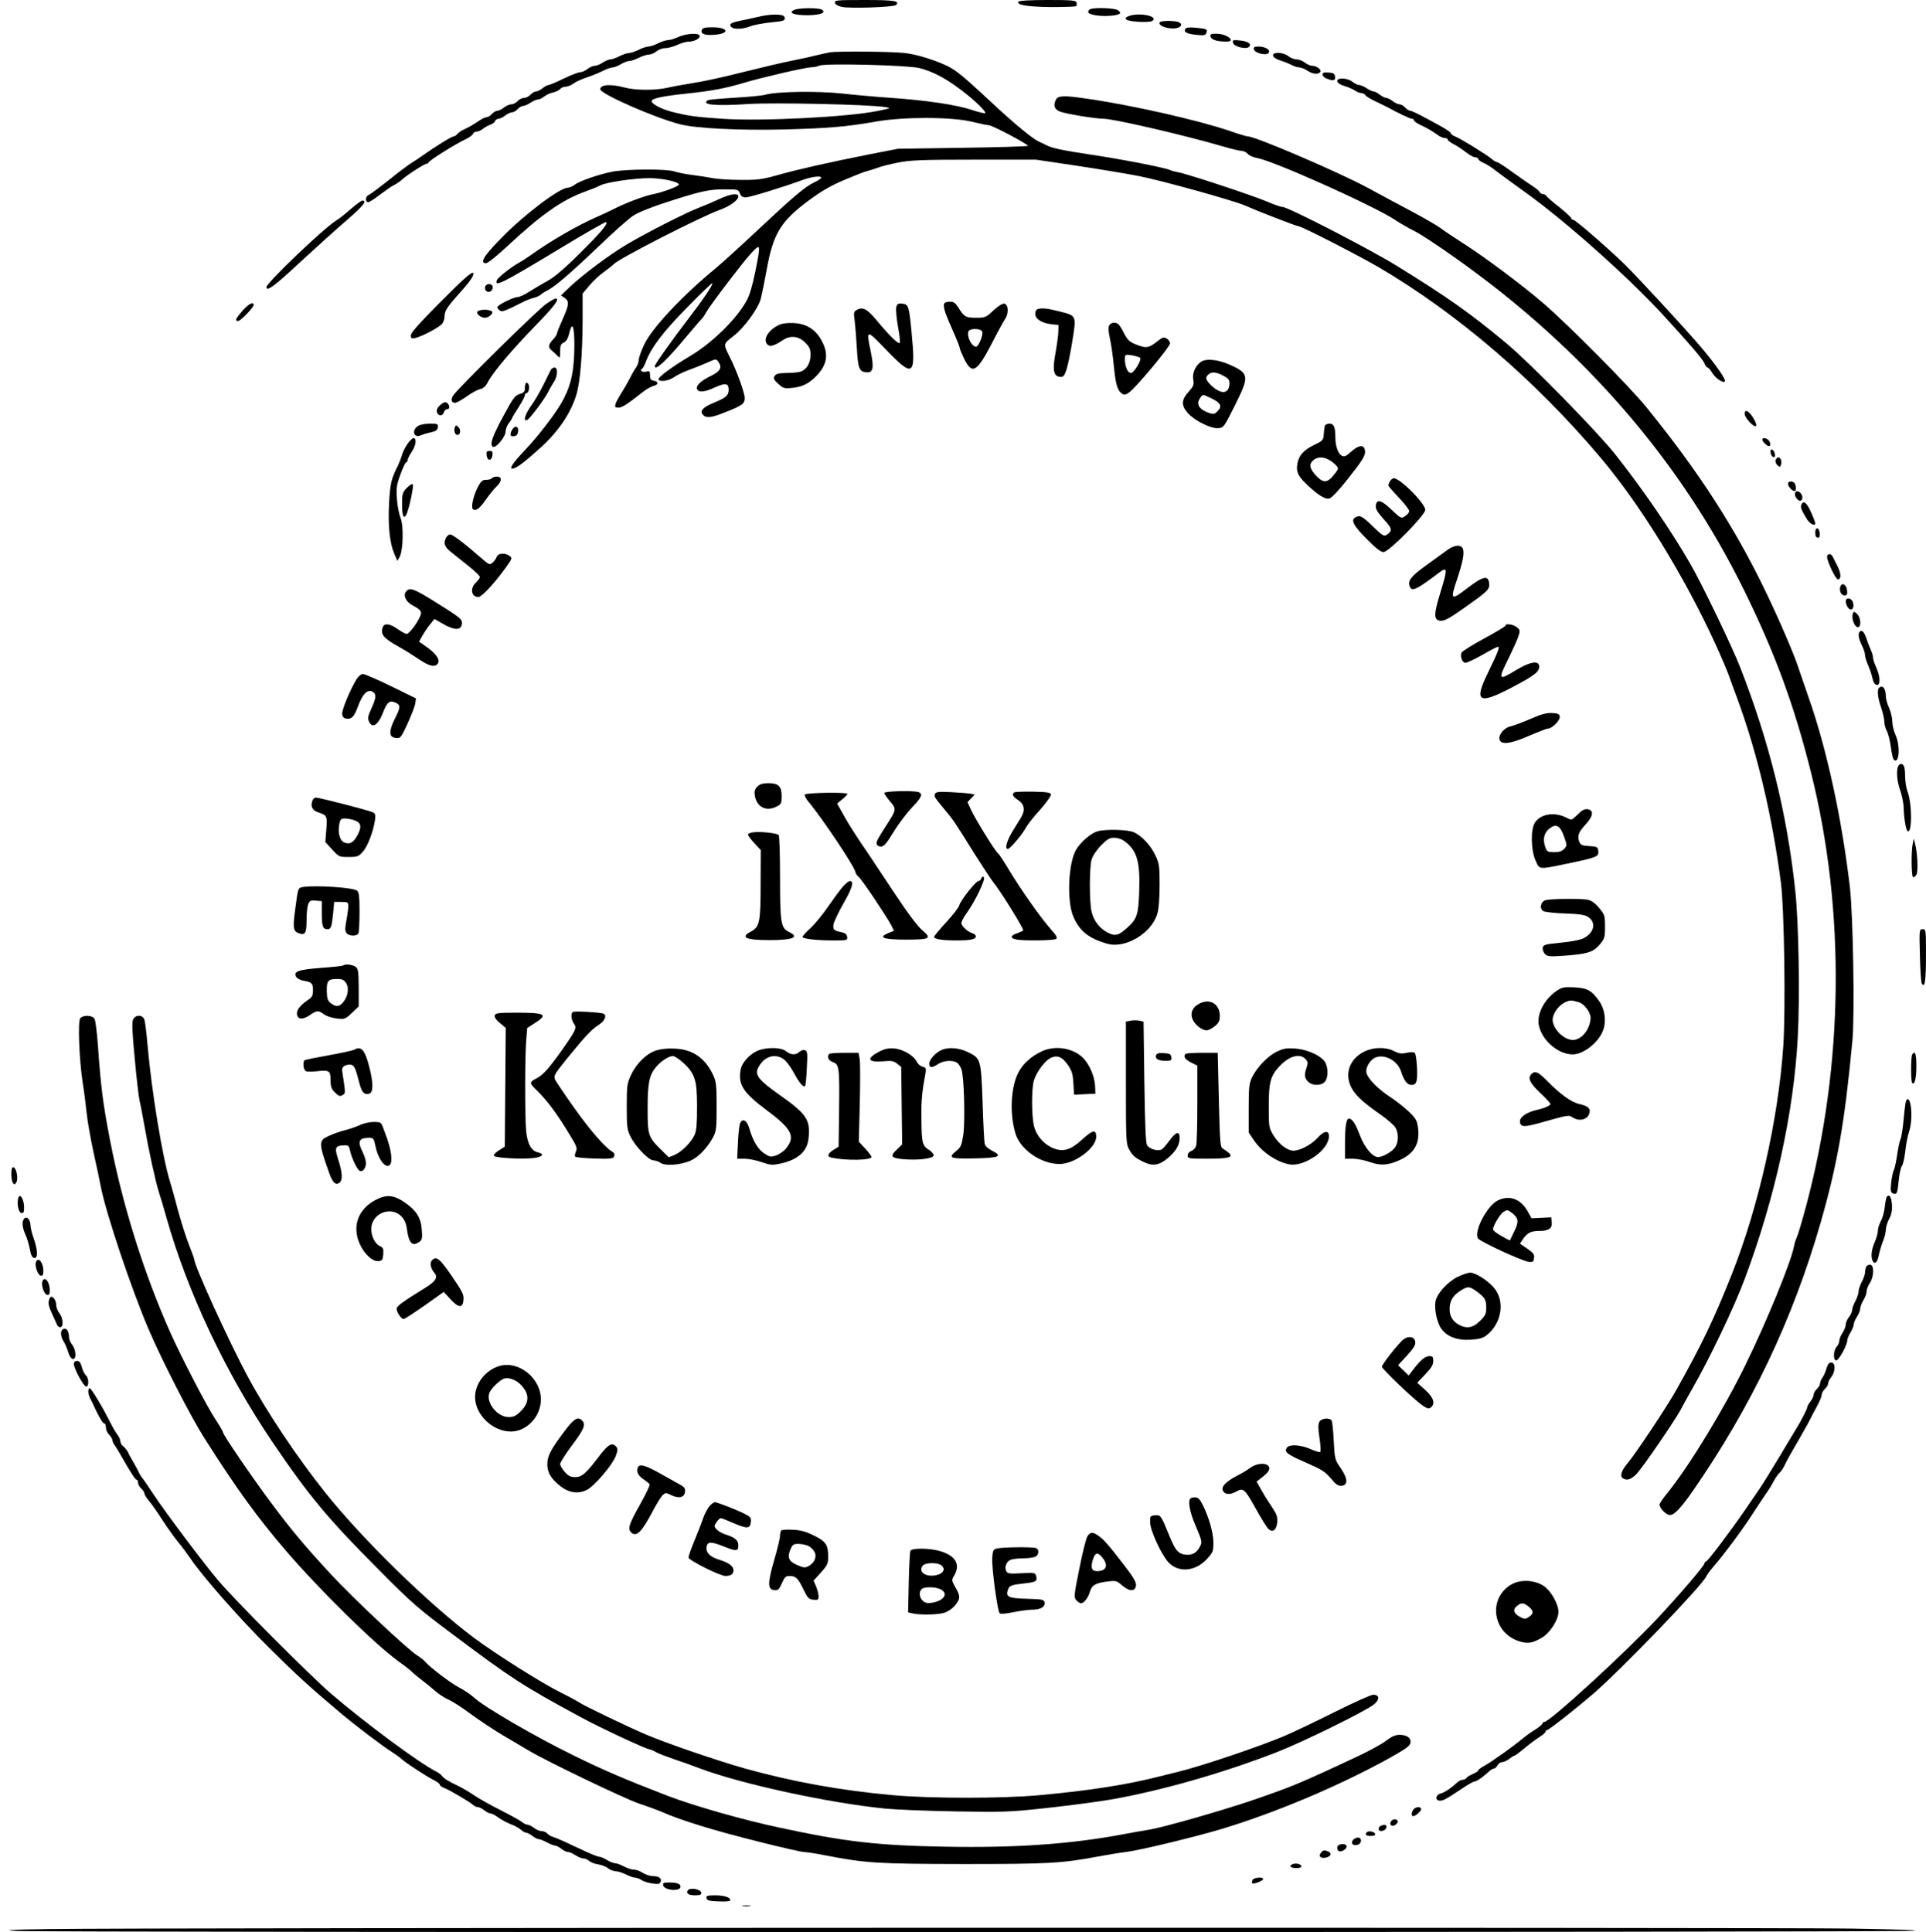 <?xml version="1.0" encoding="UTF-8" standalone="yes"?>
<svg version="1.0" xmlns="http://www.w3.org/2000/svg" width="900pt" height="903pt" viewBox="0 0 1200 1204" preserveAspectRatio="xMidYMid meet">
  <g transform="translate(0,1204) scale(0.1,-0.1)" fill="#000000" stroke="none">
    <path d="M5202 12023 c2 -11 18 -20 43 -26 50 -11 324 -2 338 12 25 25 -9 31
-194 31 -174 0 -190 -1 -187 -17z"/>
    <path d="M6345 12030 c-13 -21 55 -32 202 -34 83 0 154 2 158 6 4 4 5 14 2 23
-5 13 -33 15 -181 15 -106 0 -177 -4 -181 -10z"/>
    <path d="M4951 11979 c-45 -18 -7 -34 80 -34 82 1 120 16 89 35 -19 12 -138
12 -169 -1z"/>
    <path d="M6793 11983 c-7 -2 -13 -11 -13 -18 0 -17 74 -29 141 -23 59 6 71 15
45 34 -19 14 -145 19 -173 7z"/>
    <path d="M4720 11934 c-30 -7 -81 -18 -112 -24 -36 -7 -58 -16 -58 -25 0 -28
62 -33 125 -9 22 9 78 19 123 24 91 9 97 12 89 35 -8 19 -88 19 -167 -1z"/>
    <path d="M7031 11939 c-17 -6 -21 -13 -14 -20 15 -15 145 -22 163 -9 42 29
-86 55 -149 29z"/>
    <path d="M7226 11901 c-14 -22 58 -46 105 -36 35 8 38 30 7 39 -35 9 -106 7
-112 -3z"/>
    <path d="M4373 11854 c-9 -25 17 -35 75 -31 102 7 93 47 -11 47 -44 0 -59 -4
-64 -16z"/>
    <path d="M7385 11860 c-12 -19 9 -31 68 -37 47 -5 58 -3 63 11 9 24 3 27 -64
33 -41 4 -62 2 -67 -7z"/>
    <path d="M4225 11809 c-22 -10 -50 -19 -63 -19 -12 0 -40 -9 -62 -20 -22 -11
-49 -20 -60 -20 -11 0 -38 -9 -60 -20 -22 -11 -49 -20 -60 -20 -11 0 -38 -9
-60 -20 -22 -11 -47 -20 -57 -20 -10 0 -31 -9 -48 -20 -16 -11 -39 -20 -50
-20 -11 0 -31 -9 -45 -20 -14 -11 -34 -20 -46 -20 -11 0 -57 -18 -103 -40 -45
-22 -88 -40 -94 -40 -7 0 -23 -9 -37 -20 -14 -11 -32 -20 -41 -20 -9 0 -24 -9
-34 -20 -10 -11 -28 -20 -40 -20 -12 0 -30 -9 -40 -20 -10 -11 -28 -20 -39
-20 -12 0 -32 -9 -46 -20 -14 -11 -32 -20 -41 -20 -9 0 -24 -9 -34 -20 -10
-11 -24 -20 -32 -20 -8 0 -26 -8 -41 -18 -46 -30 -66 -42 -98 -57 -17 -7 -36
-21 -44 -29 -7 -9 -18 -16 -24 -16 -12 0 -117 -65 -190 -117 -21 -15 -53 -37
-72 -48 -18 -11 -83 -59 -143 -108 -61 -48 -117 -90 -126 -93 -19 -8 -20 -44
-1 -44 7 0 40 21 72 46 33 25 73 53 89 61 17 8 39 24 50 34 27 26 140 99 153
99 6 0 12 4 14 10 4 11 167 114 226 141 24 11 46 27 49 35 3 8 13 14 23 14 9
0 28 8 41 19 13 10 34 21 46 25 11 4 24 13 27 21 3 8 13 15 22 15 9 0 27 9 41
20 14 11 33 20 43 20 9 0 25 9 35 20 10 11 25 20 34 20 9 0 30 9 46 20 17 11
37 20 46 20 9 0 27 8 40 19 13 10 38 22 56 25 17 4 37 14 44 22 6 8 21 14 33
14 12 0 33 8 46 18 24 17 49 27 120 52 19 7 52 21 72 31 20 10 45 19 55 19 10
0 33 9 51 20 18 11 42 20 53 20 11 0 37 9 59 20 22 11 50 20 63 20 13 0 34 9
47 20 13 11 37 20 54 20 17 0 51 9 75 20 24 11 54 20 66 20 37 0 75 18 75 35
0 22 -84 18 -135 -6z"/>
    <path d="M7542 11813 c4 -19 35 -31 91 -32 27 -1 37 3 35 12 -7 19 -49 37 -91
37 -31 0 -38 -3 -35 -17z"/>
    <path d="M7682 11774 c4 -24 82 -44 100 -26 18 18 -4 34 -57 40 -42 4 -47 3
-43 -14z"/>
    <path d="M7812 11733 c4 -23 75 -41 91 -24 17 18 -18 41 -61 41 -26 0 -33 -4
-30 -17z"/>
    <path d="M5170 11714 c-14 -3 -52 -11 -85 -19 -33 -8 -103 -24 -155 -34 -52
-10 -187 -42 -299 -70 -113 -29 -250 -59 -305 -67 -56 -9 -129 -22 -163 -30
-79 -18 -203 -18 -273 1 -86 23 -150 18 -150 -11 0 -29 341 -179 500 -219 96
-25 368 -38 635 -32 276 7 401 17 580 49 174 31 472 30 598 0 49 -12 97 -22
107 -22 22 0 252 -122 244 -129 -3 -3 -186 -9 -407 -12 l-402 -6 -185 -36
c-251 -50 -433 -91 -565 -128 -96 -27 -125 -31 -230 -30 -66 0 -145 5 -175 11
-30 6 -88 15 -129 20 -40 5 -90 15 -110 22 -45 16 -290 15 -381 -1 -85 -16
-208 -58 -239 -82 -13 -10 -33 -19 -44 -19 -50 0 -276 -171 -414 -314 -111
-113 -136 -156 -94 -156 10 0 70 48 132 106 213 199 344 290 487 341 37 13 79
30 93 38 35 19 209 45 307 45 78 0 182 -23 182 -40 0 -11 -100 -48 -160 -60
-56 -11 -166 -52 -245 -92 -33 -16 -78 -38 -100 -47 -127 -55 -294 -152 -420
-242 -22 -16 -53 -36 -70 -45 -45 -24 -133 -93 -139 -109 -17 -46 28 -24 402
202 150 91 276 163 279 159 12 -11 -33 -64 -166 -196 -93 -93 -156 -146 -199
-170 -35 -19 -86 -50 -114 -67 -27 -18 -60 -33 -72 -34 -28 0 -129 -51 -128
-64 0 -5 8 -14 16 -20 16 -10 31 -4 146 54 19 10 49 21 65 25 17 4 37 13 45
21 8 7 27 19 42 26 48 25 149 112 316 272 91 87 188 174 216 192 31 21 111 53
206 84 220 71 267 81 364 81 83 0 87 -1 96 -25 7 -19 17 -25 37 -25 27 1 236
65 355 109 60 22 124 28 113 11 -3 -5 -22 -17 -41 -26 -58 -27 -134 -92 -347
-292 -111 -104 -231 -213 -267 -243 -206 -169 -399 -374 -446 -476 -19 -39
-34 -82 -34 -95 0 -13 -8 -35 -17 -48 -10 -14 -28 -45 -40 -70 -13 -25 -36
-65 -52 -90 -16 -25 -32 -55 -36 -67 -5 -20 -3 -23 19 -23 22 0 55 21 156 101
19 15 48 31 63 35 32 7 31 27 -1 32 -17 3 -22 10 -22 33 0 26 -3 29 -24 23
-13 -3 -27 -1 -30 5 -4 6 -3 11 2 11 5 0 17 21 27 48 33 87 108 186 259 339
82 84 152 151 154 148 7 -7 -58 -103 -151 -224 -101 -132 -207 -281 -207 -292
0 -34 73 34 204 192 44 52 84 99 90 104 6 6 17 22 24 36 22 41 229 314 283
372 59 63 60 60 24 -120 -16 -78 -35 -144 -52 -174 -62 -116 -219 -269 -357
-350 -108 -64 -197 -130 -193 -143 7 -18 63 -10 97 14 17 12 59 33 93 45 34
12 86 33 115 46 53 24 54 24 68 4 25 -34 13 -58 -44 -86 -65 -31 -97 -62 -89
-83 9 -23 47 -20 111 10 66 30 86 26 86 -14 0 -36 -16 -50 -93 -82 -68 -28
-88 -50 -68 -74 20 -23 53 -20 139 15 107 42 122 53 122 90 0 30 -52 174 -92
252 -43 86 -44 82 23 134 66 51 151 168 169 231 5 20 22 100 36 177 41 230 87
305 263 436 77 57 137 92 222 128 64 27 129 53 145 56 16 4 45 13 64 20 19 8
76 22 125 32 77 15 144 18 475 18 l385 0 255 -38 c140 -21 314 -50 385 -64
136 -26 589 -152 660 -183 79 -35 324 -130 336 -130 19 0 380 -185 504 -258
486 -286 973 -704 1376 -1182 249 -294 525 -742 720 -1170 34 -74 69 -157 79
-185 10 -27 34 -95 55 -150 123 -335 217 -729 271 -1145 21 -163 30 -791 15
-1016 -30 -452 -155 -1007 -321 -1424 -111 -280 -188 -440 -345 -720 -56 -101
-254 -398 -302 -455 -40 -46 -52 -83 -32 -96 25 -16 49 -9 83 24 34 32 244
339 280 407 9 19 40 73 66 120 110 191 264 512 332 695 187 500 304 1031 329
1500 14 252 6 722 -16 920 -51 477 -162 923 -342 1385 -50 129 -239 521 -310
644 -118 206 -296 466 -470 686 -114 143 -526 564 -674 688 -228 190 -366 288
-687 486 -170 105 -677 366 -710 366 -10 0 -54 15 -98 34 -92 39 -495 172
-551 182 -21 4 -45 10 -55 15 -25 13 -294 66 -483 94 -185 28 -247 41 -285 60
-14 7 -37 18 -52 25 -39 19 -155 115 -293 244 -215 200 -231 212 -347 256 -71
26 -135 43 -194 50 -83 9 -409 12 -464 4z m558 -98 c83 -21 163 -63 258 -135
85 -64 161 -137 152 -146 -3 -3 -40 6 -83 20 -94 32 -285 60 -500 75 -88 6
-225 18 -305 27 -155 17 -411 13 -481 -7 -20 -6 -106 -14 -192 -19 -85 -5
-160 -12 -166 -15 -46 -29 44 -38 253 -24 165 10 748 -3 851 -19 39 -7 37 -7
-45 -24 -183 -38 -727 -66 -970 -49 -168 11 -221 19 -320 45 -63 17 -120 48
-120 65 0 16 67 31 210 46 163 17 248 33 365 68 110 33 383 96 420 97 17 0 39
5 50 10 34 16 550 3 623 -15z"/>
    <path d="M7932 11693 c2 -10 20 -22 43 -29 22 -7 54 -19 70 -28 17 -9 39 -16
50 -16 11 0 34 -9 50 -20 33 -22 70 -26 81 -8 9 14 -23 38 -50 38 -12 0 -32 9
-46 20 -14 11 -37 20 -51 20 -15 0 -38 9 -52 20 -33 26 -100 28 -95 3z"/>
    <path d="M8240 11575 c0 -8 12 -20 26 -25 41 -16 56 -13 52 13 -2 18 -10 23
-40 25 -29 2 -38 0 -38 -13z"/>
    <path d="M8332 11533 c2 -10 20 -22 45 -29 24 -7 53 -20 65 -28 12 -9 30 -16
40 -16 9 0 21 -6 25 -13 4 -7 35 -26 68 -41 33 -16 67 -32 75 -37 58 -32 135
-69 147 -69 7 0 13 -5 13 -10 0 -6 19 -19 43 -30 44 -21 66 -34 106 -62 13
-10 32 -18 42 -18 11 0 19 -4 19 -10 0 -5 17 -18 38 -29 20 -10 54 -33 76 -50
21 -17 47 -31 57 -31 11 0 19 -5 19 -11 0 -5 15 -16 33 -24 19 -8 52 -29 74
-47 23 -18 98 -73 168 -123 253 -179 647 -529 871 -771 171 -186 254 -283 264
-309 5 -14 14 -25 19 -25 5 0 18 -15 28 -32 20 -34 68 -67 80 -55 9 10 -53
100 -143 207 -95 113 -409 453 -490 531 -109 105 -299 269 -311 269 -7 0 -13
4 -13 10 0 5 -33 35 -72 67 -40 31 -77 63 -81 70 -4 7 -14 13 -22 13 -8 0 -18
6 -22 13 -4 8 -21 22 -38 33 -16 10 -72 49 -124 86 -51 38 -98 68 -104 68 -6
0 -20 8 -31 18 -29 26 -195 128 -228 141 -16 6 -28 15 -28 20 0 5 -26 24 -57
41 -124 69 -185 100 -197 100 -7 0 -21 9 -31 20 -10 11 -26 20 -35 20 -10 0
-29 9 -43 20 -14 11 -32 20 -40 20 -8 0 -26 9 -40 20 -14 11 -31 20 -39 20 -7
0 -26 9 -43 20 -16 11 -37 20 -46 20 -9 0 -28 9 -42 20 -33 26 -100 28 -95 3z"/>
    <path d="M6580 11421 c-19 -37 -12 -61 23 -76 34 -14 222 -45 273 -45 62 0
511 -104 738 -171 54 -16 109 -29 121 -29 12 0 30 -8 39 -19 9 -10 34 -21 55
-25 102 -16 741 -303 869 -390 30 -20 81 -49 115 -66 34 -16 154 -95 267 -176
786 -558 1388 -1253 1785 -2059 195 -396 314 -720 419 -1140 215 -858 204
-1820 -31 -2700 -25 -93 -51 -181 -58 -195 -7 -14 -15 -40 -18 -58 -19 -99
-170 -467 -302 -737 -137 -280 -349 -627 -483 -794 -29 -35 -52 -69 -52 -76 0
-23 41 -65 64 -65 28 0 68 42 144 151 363 524 621 1065 796 1672 105 368 149
619 198 1137 14 158 4 774 -16 950 -50 429 -144 862 -256 1180 -28 80 -58 168
-67 195 -24 75 -116 290 -198 460 -191 400 -419 753 -745 1155 -103 128 -490
518 -645 651 -130 112 -355 280 -491 368 -60 38 -127 83 -149 100 -22 16 -103
63 -180 104 -77 41 -199 106 -272 146 -177 96 -701 321 -748 321 -9 0 -60 15
-113 34 -189 65 -600 159 -883 200 -145 22 -186 21 -199 -3z"/>
    <path d="M4480 10799 c-36 -17 -93 -41 -127 -54 -77 -29 -330 -158 -446 -227
-107 -63 -278 -191 -355 -264 l-57 -55 23 -15 c30 -22 28 -43 -13 -134 -19
-43 -35 -82 -35 -88 0 -6 -11 -23 -25 -38 -29 -31 -31 -48 -10 -66 9 -7 25
-22 35 -32 20 -20 20 -19 20 25 0 36 4 46 22 54 15 7 26 25 33 52 5 23 13 45
17 48 13 14 20 -69 15 -183 -6 -125 -28 -205 -81 -296 -44 -75 -147 -208 -221
-286 -78 -82 -104 -120 -83 -120 23 0 71 36 173 128 113 102 190 215 226 332
24 79 38 250 39 468 l0 163 42 50 c23 28 65 67 93 86 27 20 55 42 60 48 28 32
539 294 659 337 64 23 116 61 116 84 0 23 -50 16 -120 -17z"/>
    <path d="M2185 10737 c-33 -29 -74 -62 -92 -72 -79 -50 -433 -388 -433 -414 0
-31 51 7 216 161 99 91 227 207 287 258 98 85 127 120 95 120 -7 0 -40 -24
-73 -53z"/>
    <path d="M2743 10157 c-130 -131 -183 -190 -183 -206 0 -20 4 -22 28 -17 45
11 152 68 168 90 8 11 14 31 14 44 0 34 15 58 90 142 61 67 90 108 90 124 0
24 -49 -18 -207 -177z"/>
    <path d="M3023 10254 c-3 -8 -1 -20 5 -26 16 -16 42 -2 42 22 0 24 -38 28 -47
4z"/>
    <path d="M3405 10148 c-53 -35 -564 -539 -584 -576 -13 -25 -7 -42 15 -42 9 0
40 18 71 39 30 22 68 43 84 46 21 5 35 18 49 45 31 60 152 203 296 351 118
121 154 169 126 169 -5 0 -30 -14 -57 -32z"/>
    <path d="M5887 10153 c-15 -14 -5 -50 43 -158 28 -62 50 -118 50 -124 0 -6 12
-35 27 -66 50 -102 79 -85 174 98 34 67 71 134 81 149 24 35 21 91 -5 96 -11
2 -38 -15 -67 -42 -47 -44 -52 -46 -109 -46 -64 0 -74 6 -111 65 -16 26 -28
35 -49 35 -15 0 -31 -3 -34 -7z m231 -176 c12 -14 -19 -97 -37 -97 -27 0 -59
64 -47 95 7 19 69 20 84 2z"/>
    <path d="M1511 10104 c-43 -50 -50 -64 -27 -64 15 0 96 84 96 100 0 23 -31 7
-69 -36z"/>
    <path d="M5584 10125 c-3 -14 2 -69 11 -121 10 -52 15 -97 11 -101 -9 -9 -65
46 -138 134 -62 76 -91 93 -128 73 -21 -11 -22 -17 -15 -69 4 -31 10 -109 14
-175 7 -127 16 -146 68 -146 33 0 38 34 19 125 -30 143 -28 143 82 29 185
-193 199 -184 171 102 -15 157 -19 168 -57 172 -27 3 -32 -1 -38 -23z"/>
    <path d="M6463 10113 c-7 -2 -13 -15 -13 -29 0 -31 40 -57 99 -64 l46 -5 -1
-40 c0 -22 -8 -80 -17 -130 -20 -108 -14 -148 25 -153 22 -3 28 3 41 40 9 24
26 105 38 181 26 164 28 159 -82 187 -73 19 -112 23 -136 13z"/>
    <path d="M2974 10098 c-8 -13 22 -38 46 -38 24 0 54 25 46 38 -4 7 -25 12 -46
12 -21 0 -42 -5 -46 -12z"/>
    <path d="M4855 10016 c-70 -32 -107 -96 -71 -125 15 -13 43 -4 91 28 48 33
100 28 141 -13 29 -29 34 -41 34 -79 0 -49 -25 -91 -63 -103 -12 -4 -51 -8
-86 -8 -50 -1 -66 -5 -75 -19 -9 -15 -5 -23 23 -49 31 -28 38 -30 86 -25 63 6
103 26 148 71 73 73 83 144 32 231 -38 65 -93 98 -169 102 -37 2 -73 -2 -91
-11z"/>
    <path d="M6911 10012 c-7 -13 -5 -38 4 -80 8 -33 19 -112 25 -173 11 -116 23
-154 52 -173 13 -8 24 -6 45 10 45 34 253 283 253 304 0 11 -10 24 -21 31 -18
9 -26 7 -48 -10 -59 -47 -75 -52 -122 -35 -59 20 -72 31 -99 84 -12 25 -28 48
-34 52 -20 13 -45 8 -55 -10z m193 -202 c9 -9 -23 -69 -48 -90 -24 -19 -51 34
-47 94 1 16 6 18 44 12 23 -4 46 -11 51 -16z"/>
    <path d="M7482 9785 c-35 -25 -55 -72 -47 -112 5 -30 2 -39 -29 -74 -46 -50
-47 -86 -5 -133 41 -47 145 -99 190 -94 33 3 36 8 101 138 93 186 92 202 -27
256 -74 34 -151 42 -183 19z m138 -85 c33 -17 40 -26 40 -49 0 -43 -24 -63
-58 -50 -30 11 -69 45 -83 71 -6 11 -4 21 7 32 21 21 47 20 94 -4z m-75 -141
c59 -28 71 -49 44 -78 -23 -25 -29 -25 -74 -7 -46 20 -61 50 -40 82 19 29 15
29 70 3z"/>
    <path d="M3433 9738 c-4 -7 -24 -48 -45 -91 -21 -43 -56 -104 -78 -134 -39
-55 -52 -99 -27 -91 15 5 106 125 132 175 10 21 27 50 37 65 22 32 24 88 4 88
-8 0 -18 -6 -23 -12z"/>
    <path d="M3277 9654 c-4 -4 -7 -19 -7 -34 0 -21 -7 -28 -32 -35 -29 -9 -41
-25 -95 -125 -74 -136 -92 -185 -74 -203 16 -16 80 58 81 94 0 15 9 38 20 52
11 14 20 28 20 31 0 3 18 33 40 67 22 34 40 68 40 76 0 7 4 13 9 13 14 0 23
37 14 55 -5 9 -12 12 -16 9z"/>
    <path d="M2746 9519 c-17 -14 -26 -29 -24 -43 4 -28 34 -33 43 -7 3 12 13 21
21 21 18 0 18 24 0 39 -10 8 -20 6 -40 -10z"/>
    <path d="M10870 9462 c0 -25 56 -86 70 -77 6 4 1 22 -15 48 -27 46 -55 61 -55
29z"/>
    <path d="M2602 9384 c-40 -28 -22 -77 21 -56 12 5 40 14 62 18 31 7 41 14 43
32 3 20 0 22 -50 22 -32 0 -62 -6 -76 -16z"/>
    <path d="M8255 9388 c-2 -7 -6 -31 -7 -53 -3 -38 -6 -41 -59 -67 -64 -30 -96
-65 -105 -114 -10 -52 2 -79 54 -129 72 -69 118 -98 145 -91 14 3 62 54 122
131 79 100 100 133 100 158 0 48 -35 49 -86 3 -32 -29 -43 -34 -58 -26 -24 12
-41 61 -41 114 0 65 -9 86 -36 86 -14 0 -27 -6 -29 -12z m23 -212 c15 -8 35
-23 46 -35 18 -20 18 -21 -14 -61 -39 -49 -65 -51 -107 -7 -42 44 -49 71 -24
96 24 24 61 27 99 7z"/>
    <path d="M2834 9377 c-8 -21 1 -47 16 -47 19 0 23 31 7 48 -15 14 -17 14 -23
-1z"/>
    <path d="M3190 9361 c-16 -30 -12 -43 13 -39 16 2 23 11 25 31 4 32 -21 38
-38 8z"/>
    <path d="M2537 9271 c-15 -22 -29 -52 -33 -68 -4 -15 -15 -44 -24 -63 -43 -85
-49 -112 -56 -237 -7 -143 4 -247 33 -314 l19 -44 14 25 c22 40 26 197 5 245
-9 22 -19 74 -22 117 -5 66 -2 86 22 152 15 42 32 76 36 76 5 0 9 6 9 14 0 7
11 30 25 50 27 40 33 86 11 86 -7 0 -25 -18 -39 -39z"/>
    <path d="M10980 9301 c0 -12 29 -41 41 -41 13 0 11 24 -3 38 -14 14 -38 16
-38 3z"/>
    <path d="M11032 9219 c1 -12 9 -24 16 -27 9 -3 13 3 10 19 -1 12 -9 24 -16 27
-9 3 -13 -3 -10 -19z"/>
    <path d="M3032 9203 c2 -17 9 -28 18 -28 9 0 16 11 18 28 3 22 -1 27 -18 27
-17 0 -21 -5 -18 -27z"/>
    <path d="M11063 9174 c-3 -8 1 -23 10 -32 15 -14 17 -14 23 1 8 21 -1 47 -16
47 -6 0 -13 -7 -17 -16z"/>
    <path d="M3065 9060 c-3 -5 -19 -10 -35 -10 -25 0 -33 -7 -55 -49 -28 -57 -42
-125 -27 -135 19 -11 40 5 80 62 22 31 52 68 66 81 34 32 35 61 2 61 -14 0
-28 -4 -31 -10z"/>
    <path d="M8660 9041 c-5 -11 -10 -22 -10 -26 0 -3 29 -37 65 -75 36 -38 65
-76 65 -84 0 -9 -11 -23 -25 -32 -25 -16 -26 -16 -85 40 -65 62 -93 69 -98 25
-2 -20 10 -40 49 -84 55 -59 57 -73 16 -99 -14 -9 -28 0 -79 50 -69 67 -84 76
-110 62 -34 -17 -19 -49 65 -134 59 -60 90 -84 107 -84 33 0 260 230 260 263
0 40 -156 197 -196 197 -7 0 -18 -9 -24 -19z"/>
    <path d="M11140 9026 c0 -16 26 -46 41 -46 10 0 12 21 3 44 -8 20 -44 21 -44
2z"/>
    <path d="M2534 8999 c-26 -27 -29 -37 -29 -99 0 -70 9 -96 25 -70 16 25 50
184 42 192 -5 5 -21 -6 -38 -23z"/>
    <path d="M11185 8970 c-9 -14 13 -50 30 -50 18 0 20 31 3 48 -15 15 -25 15
-33 2z"/>
    <path d="M11223 8894 c-6 -15 1 -33 35 -89 19 -30 52 -46 52 -26 0 6 -12 38
-27 71 -26 59 -48 75 -60 44z"/>
    <path d="M11310 8721 c0 -21 5 -31 16 -31 11 0 14 8 12 27 -4 39 -28 42 -28 4z"/>
    <path d="M2780 8691 c-19 -36 -11 -59 33 -93 23 -19 72 -58 110 -88 37 -29 67
-59 67 -65 0 -6 -11 -22 -25 -35 -38 -36 -29 -90 16 -90 20 0 100 86 167 179
43 60 45 64 27 77 -28 21 -72 18 -80 -5 -3 -10 -14 -26 -25 -36 -19 -17 -22
-16 -82 37 -98 85 -168 138 -184 138 -7 0 -18 -9 -24 -19z"/>
    <path d="M9019 8614 c-19 -14 -78 -57 -131 -95 -96 -69 -119 -97 -104 -134 12
-33 43 -19 177 83 59 45 60 31 14 -118 -43 -140 -43 -174 0 -178 24 -2 54 14
145 78 151 107 162 117 158 155 -5 53 -38 45 -136 -30 -103 -79 -108 -75 -63
58 36 109 45 158 36 186 -9 29 -53 27 -96 -5z"/>
    <path d="M11384 8575 c-7 -18 52 -145 67 -145 21 0 21 35 -1 79 -13 25 -26 52
-30 60 -10 22 -29 25 -36 6z"/>
    <path d="M11467 8386 c-10 -25 4 -56 25 -56 16 0 19 6 16 32 -3 35 -31 51 -41
24z"/>
    <path d="M2530 8354 c-20 -23 -1 -63 37 -84 56 -30 63 -39 52 -67 -16 -42 -69
-113 -85 -113 -8 0 -33 14 -56 30 -45 33 -83 39 -92 14 -18 -46 2 -70 97 -123
31 -17 87 -52 123 -76 71 -49 107 -56 124 -26 12 24 -17 62 -79 105 l-40 28
22 39 c12 21 34 53 48 70 l26 32 56 -32 c70 -40 110 -39 115 1 4 30 -8 39
-190 152 -112 69 -137 77 -158 50z"/>
    <path d="M11500 8292 c0 -10 6 -27 14 -38 20 -26 41 -6 32 30 -8 31 -46 37
-46 8z"/>
    <path d="M11544 8216 c-10 -25 9 -80 29 -84 25 -5 23 59 -3 83 -18 16 -20 17
-26 1z"/>
    <path d="M9380 8142 c0 -5 -60 -41 -134 -81 -74 -40 -137 -80 -140 -88 -10
-26 5 -63 25 -63 10 0 58 23 106 50 48 28 91 50 96 50 13 0 -1 -36 -60 -157
-92 -187 -63 -207 146 -97 141 74 171 97 171 131 0 39 -56 31 -143 -22 -114
-69 -117 -65 -42 85 23 47 48 103 55 124 12 37 11 41 -10 58 -22 18 -70 25
-70 10z"/>
    <path d="M11587 8104 c-12 -13 -7 -44 13 -84 11 -22 20 -49 20 -61 0 -12 9
-40 19 -63 10 -23 23 -59 27 -81 6 -26 15 -41 27 -43 24 -5 23 53 -3 109 -11
24 -20 52 -20 62 0 11 -7 33 -15 50 -8 18 -20 50 -27 71 -13 39 -28 53 -41 40z"/>
    <path d="M2221 7807 c-40 -66 -92 -191 -89 -216 2 -18 10 -27 26 -29 33 -5 49
12 73 78 27 74 58 106 88 91 28 -15 26 -37 -5 -106 -22 -47 -24 -61 -15 -81
21 -47 59 -21 90 62 23 59 40 72 75 56 33 -15 33 -29 -5 -103 -38 -77 -36
-113 7 -117 30 -3 32 0 73 88 23 51 45 107 48 125 l5 33 -155 76 c-86 42 -165
76 -176 76 -11 0 -28 -14 -40 -33z"/>
    <path d="M11707 7753 c-13 -12 -7 -63 13 -120 11 -32 20 -71 20 -88 0 -16 7
-43 16 -60 9 -16 20 -61 25 -99 5 -39 13 -74 18 -79 34 -34 43 84 11 154 -11
24 -20 62 -20 84 0 22 -9 60 -20 84 -11 24 -20 56 -20 71 0 50 -21 76 -43 53z"/>
    <path d="M9535 7560 c-49 -21 -105 -42 -123 -46 -37 -7 -74 -48 -70 -78 6 -39
65 -33 182 18 58 25 112 46 120 46 26 0 77 51 74 74 -2 17 -11 21 -48 23 -34
2 -67 -7 -135 -37z"/>
    <path d="M11826 7264 c-12 -31 -6 -95 14 -151 11 -32 20 -78 21 -103 0 -55 13
-138 23 -147 29 -30 31 162 2 242 -9 22 -15 63 -16 92 0 60 -7 83 -25 83 -7 0
-16 -7 -19 -16z"/>
    <path d="M4719 7139 c-17 -17 -20 -29 -16 -57 12 -72 72 -101 137 -67 27 14
30 20 30 64 0 62 -20 81 -83 81 -34 0 -53 -6 -68 -21z"/>
    <path d="M5510 7099 c0 -6 16 -29 35 -52 40 -46 39 -53 -8 -127 -68 -106 -78
-123 -75 -139 2 -9 13 -16 27 -16 18 0 34 18 78 90 30 50 82 118 114 152 61
63 71 86 43 97 -29 11 -214 7 -214 -5z"/>
    <path d="M5826 7093 c-7 -17 -5 -19 64 -103 49 -58 56 -68 188 -280 47 -74 96
-148 109 -165 44 -53 195 -296 188 -303 -3 -3 -20 -11 -37 -17 -43 -14 -46
-31 -7 -39 47 -9 232 -7 248 3 11 7 5 20 -32 61 -60 67 -187 247 -261 370 -31
52 -62 100 -70 105 -18 14 -143 217 -167 271 l-21 46 22 23 23 24 -24 5 c-13
3 -68 7 -121 10 -81 4 -97 2 -102 -11z"/>
    <path d="M6323 7104 c-22 -9 -14 -28 20 -49 39 -25 46 -63 19 -108 -11 -18
-36 -59 -56 -91 -34 -57 -47 -106 -27 -106 14 0 90 90 111 130 10 19 50 71 90
114 39 44 69 87 68 95 -3 13 -22 16 -108 18 -58 1 -111 -1 -117 -3z"/>
    <path d="M5014 7089 c-3 -6 8 -27 25 -47 84 -100 291 -410 291 -437 0 -7 10
-20 22 -31 22 -20 172 -244 202 -301 l16 -33 -37 -15 c-64 -27 -29 -40 112
-40 150 0 163 7 102 58 -28 23 -90 105 -172 229 -70 106 -142 213 -158 238
-85 124 -129 193 -163 255 l-38 68 32 27 c18 14 32 30 32 33 0 12 -258 8 -266
-4z"/>
    <path d="M1944 7043 c-9 -33 5 -54 42 -66 51 -17 54 -22 47 -107 l-6 -77 43
-47 c41 -45 44 -46 102 -46 54 0 62 3 88 32 30 33 64 121 76 195 5 34 3 43
-12 51 -23 12 -332 92 -356 92 -11 0 -20 -10 -24 -27z m264 -114 c41 -14 47
-39 22 -88 -25 -49 -49 -65 -84 -51 -29 11 -42 59 -32 115 6 30 11 35 35 35
15 0 42 -5 59 -11z"/>
    <path d="M9829 6964 c-36 -35 -37 -36 -67 -20 -75 39 -162 26 -199 -30 -27
-42 -25 -173 5 -238 26 -56 13 -56 222 -12 161 34 172 39 168 74 -3 25 -7 27
-56 30 -46 3 -54 6 -63 29 -13 35 -4 58 43 109 46 50 49 87 8 92 -18 2 -36 -8
-61 -34z m-84 -137 c19 -54 19 -56 1 -76 -14 -15 -31 -21 -63 -21 -38 0 -45 4
-53 26 -19 50 -12 90 20 118 44 37 70 24 95 -47z"/>
    <path d="M6838 6860 c-42 -12 -105 -67 -133 -114 -50 -85 -59 -323 -17 -419
39 -89 95 -134 209 -167 113 -34 279 65 314 187 9 30 14 97 14 178 0 119 -2
134 -26 185 -29 62 -84 121 -134 144 -36 17 -178 21 -227 6z m162 -57 c83 -58
104 -126 98 -312 -5 -153 -13 -176 -76 -233 -54 -48 -73 -53 -121 -29 -50 26
-87 74 -100 131 -14 59 -14 275 0 323 6 22 30 59 58 88 39 40 54 49 82 49 19
0 46 -8 59 -17z"/>
    <path d="M4688 6853 c-16 -2 -28 -9 -28 -14 0 -5 18 -29 40 -53 l40 -43 -1
-209 c0 -242 -6 -269 -61 -299 -68 -36 -32 -53 117 -53 145 0 189 18 121 51
-51 24 -56 55 -56 342 0 138 -4 255 -8 261 -8 13 -121 25 -164 17z"/>
    <path d="M11917 6781 c-10 -50 -8 -199 2 -206 6 -3 15 4 22 16 11 22 6 138
-10 196 l-7 28 -7 -34z"/>
    <path d="M6114 6567 c-3 -9 -11 -17 -18 -17 -16 0 -112 -121 -119 -151 -4 -14
-40 -61 -82 -106 -41 -45 -75 -85 -75 -91 0 -14 51 -22 139 -22 88 0 121 7
121 25 0 8 -10 17 -22 20 -31 10 -68 45 -68 64 0 9 16 39 36 66 50 70 116 207
104 219 -6 6 -12 3 -16 -7z"/>
    <path d="M5252 6516 c-16 -18 -57 -74 -91 -123 -34 -50 -84 -111 -111 -136
-28 -25 -50 -50 -50 -55 0 -12 85 -22 193 -22 86 0 88 1 85 22 -2 16 -12 24
-34 29 -49 9 -57 18 -50 52 4 17 31 75 61 127 55 96 68 140 41 140 -8 0 -27
-15 -44 -34z"/>
    <path d="M1888 6513 c-31 -5 -31 -5 -47 -126 -17 -122 -15 -146 13 -159 46
-20 56 -6 56 76 0 41 4 87 10 101 9 23 15 26 47 23 l38 -3 0 -75 c0 -82 6
-100 35 -100 22 0 27 13 36 103 l6 67 44 0 c41 0 44 -2 44 -26 0 -15 -5 -55
-12 -90 -9 -50 -9 -66 2 -79 16 -20 66 -20 74 1 3 9 6 69 6 134 0 91 -3 120
-15 130 -24 20 -254 35 -337 23z"/>
    <path d="M9630 6431 c-32 -9 -40 -55 -13 -69 10 -5 70 -12 134 -14 88 -3 123
-8 143 -21 53 -35 40 -98 -27 -133 -18 -10 -78 -22 -142 -28 -101 -10 -110
-13 -113 -32 -2 -12 5 -29 14 -39 15 -15 30 -16 108 -11 156 11 191 22 231 68
33 39 35 46 35 114 0 69 -2 75 -37 117 -27 32 -48 46 -73 51 -46 8 -228 6
-260 -3z"/>
    <path d="M11962 6088 c2 -90 7 -169 12 -177 19 -30 26 18 26 177 0 158 0 162
-21 162 -21 0 -21 -2 -17 -162z"/>
    <path d="M2138 6024 c-3 -3 -66 -10 -139 -15 -143 -11 -174 -23 -153 -57 6 -9
27 -20 45 -23 51 -8 59 -16 59 -59 0 -31 -5 -43 -26 -57 -50 -34 -74 -62 -74
-87 0 -38 34 -43 79 -12 45 31 54 32 89 6 15 -11 51 -23 79 -26 49 -6 53 -5
95 34 l43 41 0 116 c-1 103 -3 119 -20 131 -19 14 -67 19 -77 8z m18 -109 c20
-30 13 -81 -17 -119 -24 -30 -45 -32 -78 -7 -19 15 -24 28 -25 75 -1 65 8 76
66 76 29 0 41 -6 54 -25z"/>
    <path d="M9697 5865 c-80 -56 -127 -152 -107 -223 24 -91 122 -172 208 -172
70 0 167 78 192 155 19 56 8 129 -26 177 -47 67 -75 82 -157 86 -64 3 -76 0
-110 -23z m140 -70 c33 -9 73 -62 73 -96 0 -69 -55 -139 -110 -139 -63 0 -137
83 -125 139 9 40 42 80 79 97 30 13 36 13 83 -1z"/>
    <path d="M7470 5785 c-40 -21 -56 -58 -40 -95 14 -35 59 -70 88 -70 11 0 34
12 51 26 25 20 31 34 31 64 0 75 -63 112 -130 75z"/>
    <path d="M3568 5734 c-13 -12 -9 -48 7 -71 20 -28 15 -39 -68 -158 -80 -113
-121 -161 -157 -180 -56 -31 -56 -30 1 -86 60 -59 123 -144 198 -269 44 -71
49 -84 39 -106 -6 -13 -8 -27 -4 -31 4 -5 59 -10 122 -12 102 -3 115 -1 121
15 4 12 0 21 -13 28 -43 25 -135 130 -236 272 -59 83 -112 162 -119 176 -11
25 -6 33 76 135 115 141 152 180 198 209 34 22 49 55 29 67 -14 9 -187 19
-194 11z"/>
    <path d="M3083 5714 c-4 -11 6 -27 31 -48 l37 -31 -3 -370 -3 -370 -38 -24
c-23 -15 -34 -28 -28 -34 13 -13 176 -21 245 -13 59 8 71 25 26 36 -40 9 -64
53 -72 133 -8 87 -8 474 1 572 l6 70 47 30 c85 54 66 65 -113 65 -110 0 -131
-2 -136 -16z"/>
    <path d="M500 5695 c-16 -20 -7 -253 15 -400 9 -55 20 -142 25 -192 5 -51 25
-161 43 -245 19 -84 39 -179 45 -212 31 -163 192 -642 299 -891 82 -192 263
-545 344 -672 205 -323 334 -500 508 -703 211 -246 554 -583 700 -689 35 -25
74 -55 85 -66 12 -12 41 -36 66 -55 25 -19 62 -49 83 -68 21 -18 57 -42 80
-52 23 -9 88 -51 144 -93 56 -41 146 -100 200 -132 54 -32 123 -72 154 -91
115 -69 599 -301 690 -332 52 -17 119 -42 150 -55 109 -49 331 -117 590 -181
144 -37 274 -66 288 -66 14 0 72 -9 128 -20 258 -50 329 -54 868 -55 529 0
613 5 831 46 55 10 136 24 179 29 89 11 423 92 595 143 341 103 738 271 1050
444 98 55 126 75 128 93 5 31 -22 50 -68 50 -27 0 -49 -10 -83 -36 -25 -20
-104 -63 -174 -96 -371 -174 -414 -191 -673 -280 -184 -62 -533 -162 -625
-178 -38 -6 -117 -20 -175 -31 -322 -60 -664 -84 -1100 -76 -425 8 -621 30
-1034 119 -226 48 -531 135 -696 198 -262 101 -398 159 -585 251 -241 118
-554 300 -619 359 -22 20 -64 49 -92 63 -52 26 -186 128 -214 162 -8 10 -31
28 -51 40 -61 39 -398 355 -533 501 -159 171 -251 280 -377 450 -116 155 -299
423 -299 438 0 5 -20 40 -44 76 -53 78 -214 389 -284 545 -167 375 -299 798
-377 1203 -44 229 -57 330 -75 590 -6 79 -15 153 -21 163 -12 24 -71 26 -89 4z"/>
    <path d="M829 5687 c-8 -17 -5 -83 11 -248 11 -123 25 -240 30 -259 5 -19 18
-89 30 -155 28 -161 67 -337 89 -410 11 -33 33 -107 49 -165 131 -463 371
-970 659 -1395 231 -340 343 -475 663 -796 207 -209 244 -241 465 -406 367
-275 427 -314 790 -511 121 -66 412 -202 432 -202 4 0 24 -8 43 -19 19 -10 67
-28 105 -41 39 -13 111 -38 160 -57 257 -98 810 -218 1165 -253 63 -6 259 -14
435 -17 300 -5 335 -4 565 21 135 15 313 38 395 52 310 53 706 166 1045 298
160 63 554 256 602 297 36 30 33 59 -6 59 -14 0 -123 -49 -243 -109 -120 -60
-261 -127 -313 -149 -159 -67 -506 -184 -655 -221 -44 -11 -100 -25 -125 -31
-204 -52 -439 -88 -745 -116 -229 -21 -674 -21 -910 0 -332 30 -627 84 -922
166 -180 51 -489 157 -618 212 -120 51 -389 181 -418 201 -15 10 -65 37 -110
59 -113 55 -408 241 -542 341 -282 211 -690 609 -925 902 -176 220 -368 507
-488 730 -117 219 -332 690 -332 729 0 4 -15 46 -34 94 -19 48 -48 141 -66
207 -17 66 -40 147 -50 180 -47 150 -114 554 -141 855 -6 74 -15 145 -20 158
-12 31 -56 30 -70 -1z"/>
    <path d="M7045 5680 l-30 -5 0 -380 c0 -355 1 -382 19 -415 23 -42 38 -55 95
-82 56 -26 95 -19 150 28 49 42 71 81 71 124 0 45 -24 38 -65 -19 -20 -27 -42
-52 -50 -55 -26 -10 -75 6 -88 28 -9 15 -13 128 -17 395 l-5 375 -25 6 c-14 3
-38 4 -55 0z"/>
    <path d="M2209 5500 c-8 -5 -80 -21 -159 -35 -79 -14 -147 -28 -152 -31 -10
-7 -10 -45 1 -62 6 -11 24 -12 76 -7 78 9 85 4 85 -63 0 -32 6 -49 25 -67 26
-27 33 -29 54 -16 14 9 13 17 -5 133 -5 30 -2 38 15 48 12 6 30 8 41 5 18 -6
26 -23 50 -117 14 -55 31 -72 60 -63 27 8 27 65 0 170 -26 102 -50 129 -91
105z"/>
    <path d="M4089 5495 c-60 -19 -124 -81 -157 -153 -25 -53 -27 -66 -27 -197 0
-127 2 -144 24 -188 29 -60 113 -147 141 -147 11 0 32 -7 46 -16 31 -21 125
-13 187 14 48 21 105 81 139 144 21 39 23 56 23 193 0 131 -3 156 -21 195 -50
107 -127 161 -238 166 -44 3 -88 -2 -117 -11z m168 -77 c74 -69 86 -108 86
-273 0 -105 -3 -149 -15 -176 -20 -46 -81 -107 -126 -126 l-35 -14 -44 43
c-84 82 -88 94 -88 258 0 160 10 211 52 261 31 37 80 69 106 69 9 0 38 -19 64
-42z"/>
    <path d="M4731 5497 c-51 -16 -108 -75 -116 -120 -18 -95 14 -145 166 -258
155 -116 177 -162 114 -238 -14 -16 -42 -35 -61 -41 -31 -11 -39 -9 -73 13
-39 26 -71 80 -93 157 -14 48 -40 64 -56 33 -5 -10 -12 -64 -14 -120 l-5 -103
46 0 c25 0 73 -10 106 -21 53 -19 66 -20 115 -10 112 24 170 76 178 160 11
116 -12 149 -183 270 -131 93 -155 124 -130 170 36 71 109 91 163 47 16 -14
43 -52 60 -84 32 -60 58 -90 68 -79 3 3 9 53 11 111 5 93 4 106 -11 112 -10 4
-24 -1 -35 -10 -24 -22 -53 -20 -84 4 -28 23 -107 26 -166 7z"/>
    <path d="M5483 5490 c-88 -45 -80 -71 21 -63 51 5 65 2 86 -15 l25 -20 3 -242
3 -241 -30 -29 c-48 -44 -41 -56 37 -63 90 -8 186 3 189 23 2 8 -12 24 -29 35
-42 26 -46 44 -47 200 -1 115 3 156 26 281 4 27 2 32 -19 37 -14 4 -30 18 -36
31 -17 38 -85 78 -140 83 -34 3 -58 -2 -89 -17z"/>
    <path d="M5870 5499 c-38 -15 -80 -60 -80 -86 0 -28 16 -29 55 -3 32 21 85 26
115 10 10 -5 23 -24 30 -42 17 -46 24 -318 12 -408 -10 -65 -15 -78 -42 -100
-56 -46 -44 -51 112 -48 156 3 177 13 109 48 -24 12 -43 29 -46 43 -3 12 -9
128 -13 259 -10 271 -11 274 -95 314 -54 25 -114 30 -157 13z"/>
    <path d="M6493 5490 c-64 -29 -118 -76 -146 -129 -49 -90 -58 -256 -21 -382
30 -102 158 -191 274 -192 94 -1 230 99 230 170 0 47 -22 43 -87 -17 -71 -65
-116 -79 -177 -56 -62 24 -111 81 -125 145 -14 67 -14 224 0 276 15 54 72 130
109 145 41 17 71 3 107 -51 22 -33 28 -56 31 -111 l4 -69 67 3 66 3 -2 46 c-1
55 -33 133 -71 173 -61 65 -174 85 -259 46z"/>
    <path d="M7955 5487 c-57 -27 -123 -97 -155 -161 -17 -37 -20 -62 -20 -192 l0
-151 31 -46 c48 -73 141 -137 221 -152 95 -18 248 90 248 175 0 39 -30 35 -70
-9 -40 -44 -108 -80 -151 -81 -38 0 -89 39 -124 94 -29 49 -30 52 -30 180 0
150 10 190 63 248 61 68 131 88 167 48 14 -16 15 -24 6 -51 -16 -46 -14 -66 9
-89 26 -26 81 -26 103 -2 27 30 23 107 -8 138 -37 37 -110 66 -179 71 -50 3
-70 0 -111 -20z"/>
    <path d="M8501 5488 c-98 -48 -129 -150 -73 -239 30 -46 72 -83 183 -161 36
-26 73 -58 82 -72 23 -35 22 -97 -3 -128 -20 -27 -77 -58 -104 -58 -34 0 -84
60 -112 133 -28 75 -49 107 -69 107 -17 0 -25 -48 -25 -156 l0 -94 48 0 c26 0
74 -9 107 -21 67 -23 111 -21 185 12 92 41 128 104 115 203 -6 44 -14 58 -57
99 -27 26 -80 68 -117 92 -75 49 -137 112 -147 149 -8 32 21 82 57 97 58 23
138 -21 159 -89 19 -58 38 -82 65 -82 18 0 26 7 31 25 9 35 0 163 -11 174 -6
6 -25 7 -50 1 -32 -7 -47 -6 -78 10 -51 27 -129 26 -186 -2z"/>
    <path d="M5167 5473 c-17 -16 -5 -42 22 -51 40 -14 42 -32 39 -302 l-3 -225
-32 -20 c-38 -24 -42 -43 -10 -49 91 -19 247 -16 247 5 0 5 -18 29 -39 52
l-40 43 6 240 c3 132 3 257 -1 277 l-7 37 -88 0 c-48 0 -91 -3 -94 -7z"/>
    <path d="M7203 5465 c-8 -22 13 -35 60 -35 34 0 38 3 35 23 -2 18 -10 23 -46
25 -32 2 -44 -1 -49 -13z"/>
    <path d="M7387 5473 c-16 -15 -4 -34 33 -53 l40 -20 0 -238 c0 -130 -3 -247
-7 -260 -3 -13 -16 -28 -29 -33 -14 -5 -24 -17 -24 -29 0 -19 6 -20 123 -20
135 0 166 9 131 38 -12 9 -29 22 -38 27 -13 9 -16 51 -22 303 l-7 292 -97 0
c-53 0 -100 -3 -103 -7z"/>
    <path d="M11914 5469 c-9 -15 -9 -168 0 -177 15 -15 26 27 26 106 0 76 -8 99
-26 71z"/>
    <path d="M9542 5348 c-25 -25 -12 -55 53 -117 36 -33 65 -65 65 -70 0 -10 -39
-27 -85 -37 -61 -14 -105 -43 -105 -70 0 -36 22 -39 113 -14 201 56 188 54
219 35 39 -23 86 -12 99 23 13 33 -4 50 -62 63 -49 11 -117 60 -199 143 -55
57 -76 66 -98 44z"/>
    <path d="M11876 5182 c-3 -6 -10 -57 -15 -115 -5 -57 -14 -113 -19 -124 -6
-10 -15 -54 -21 -96 -6 -43 -16 -87 -21 -97 -6 -11 -13 -46 -17 -79 -5 -51 -3
-62 11 -67 25 -9 28 -2 36 80 4 42 13 82 20 91 7 8 16 49 21 91 4 42 15 98 24
124 27 80 11 240 -19 192z"/>
    <path d="M2241 5029 c-25 -11 -65 -25 -90 -31 -25 -6 -70 -21 -98 -34 -70 -30
-70 -42 -1 -236 21 -59 41 -76 64 -57 20 17 17 64 -8 142 -25 76 -20 88 33 90
30 2 33 -1 41 -36 9 -42 42 -112 58 -122 18 -11 40 15 40 47 0 16 -9 46 -20
68 -34 68 -25 90 40 90 27 0 29 -4 40 -54 13 -65 48 -121 75 -121 33 0 31 69
-2 168 -16 45 -32 88 -37 95 -11 18 -86 14 -135 -9z"/>
    <path d="M77 4764 c-10 -11 -8 -77 3 -94 9 -13 11 -13 20 0 19 26 -3 113 -23
94z"/>
    <path d="M115 4579 c-12 -32 -1 -94 18 -97 14 -3 17 4 17 35 0 46 -24 89 -35
62z"/>
    <path d="M2340 4563 c-108 -57 -147 -162 -100 -271 28 -65 81 -114 118 -110
24 3 27 8 30 43 2 34 -1 42 -20 50 -34 15 -60 72 -54 120 11 89 123 129 186
67 20 -21 30 -43 35 -78 12 -91 34 -114 79 -81 16 11 18 24 14 74 -5 75 -33
119 -104 169 -71 49 -115 53 -184 17z"/>
    <path d="M11755 4581 c-3 -6 -9 -34 -12 -63 -3 -29 -14 -69 -25 -88 -10 -19
-18 -47 -18 -61 0 -15 -9 -46 -20 -70 -21 -47 -25 -95 -11 -118 13 -21 29 -5
37 37 4 20 15 59 25 85 11 26 19 60 19 75 0 15 9 45 20 66 15 27 20 52 18 89
-3 48 -18 71 -33 48z"/>
    <path d="M9334 4561 c-66 -30 -152 -191 -126 -237 11 -20 281 -144 319 -147
24 -2 28 2 31 25 3 22 -5 32 -43 58 l-45 31 20 30 c28 39 50 49 102 49 57 0
81 17 76 55 l-3 30 -61 -3 -62 -3 -23 42 c-44 78 -112 104 -185 70z m89 -81
c39 -31 41 -53 11 -114 l-27 -56 -50 27 c-27 15 -52 33 -54 40 -6 16 42 99 65
112 23 14 26 14 55 -9z"/>
    <path d="M152 4448 c-17 -17 -15 -55 7 -102 10 -23 22 -63 27 -91 6 -35 14
-51 27 -53 24 -5 23 47 -3 121 -11 31 -20 67 -20 80 0 35 -22 61 -38 45z"/>
    <path d="M2690 4185 c-13 -16 -6 -51 17 -77 23 -26 8 -51 -52 -89 -141 -87
-180 -115 -183 -131 -4 -19 27 -67 43 -67 6 0 64 38 130 84 l120 85 42 -46
c51 -55 77 -56 81 -2 3 31 -8 51 -73 147 -77 112 -98 128 -125 96z"/>
    <path d="M224 4176 c-9 -23 11 -81 29 -84 13 -3 17 4 17 28 0 53 -32 92 -46
56z"/>
    <path d="M11626 4144 c-3 -9 -6 -24 -6 -35 0 -10 -9 -36 -20 -56 -11 -21 -20
-48 -20 -60 0 -13 -9 -40 -20 -60 -11 -21 -20 -46 -20 -56 0 -10 -9 -30 -20
-44 -11 -14 -20 -35 -20 -47 0 -11 -9 -34 -20 -51 -11 -16 -20 -39 -20 -49 0
-11 -7 -27 -16 -37 -21 -24 -24 -82 -4 -86 15 -3 70 96 70 127 0 8 9 30 20 48
11 18 20 40 20 50 0 9 9 31 20 47 11 17 20 39 20 50 0 11 9 35 20 53 11 18 20
42 20 55 0 12 9 36 20 52 27 41 28 115 1 115 -10 0 -22 -7 -25 -16z"/>
    <path d="M9082 4084 c-64 -32 -129 -104 -138 -153 -9 -46 9 -133 36 -170 34
-49 99 -74 180 -69 50 3 77 9 97 24 100 74 123 217 50 301 -41 47 -114 93
-147 93 -14 0 -49 -12 -78 -26z m117 -90 c53 -39 61 -53 61 -102 0 -38 -5 -50
-39 -83 -45 -45 -86 -51 -139 -19 -39 24 -55 62 -49 113 6 42 26 70 72 98 40
25 51 24 94 -7z"/>
    <path d="M264 4056 c-9 -23 11 -81 29 -84 13 -3 17 4 17 28 0 53 -32 92 -46
56z"/>
    <path d="M304 3934 c-4 -17 2 -42 19 -77 13 -29 27 -60 31 -69 3 -10 12 -18
21 -18 22 0 19 56 -5 87 -11 14 -20 38 -20 52 0 26 -16 51 -32 51 -4 0 -11
-12 -14 -26z"/>
    <path d="M387 3753 c-12 -11 -7 -48 9 -71 8 -12 21 -41 28 -65 7 -25 19 -43
29 -45 24 -5 22 56 -3 88 -11 14 -20 35 -20 47 0 44 -22 67 -43 46z"/>
    <path d="M8743 3693 c-31 -25 -133 -155 -133 -169 0 -14 198 -203 252 -241 31
-21 41 -23 53 -13 29 24 18 61 -35 109 l-50 45 50 52 c38 40 50 60 50 83 0 26
-4 31 -24 31 -26 0 -57 -26 -100 -83 l-29 -38 -33 32 -33 32 55 60 c42 46 54
65 52 86 -4 32 -42 40 -75 14z"/>
    <path d="M460 3541 c0 -28 61 -141 77 -141 18 0 17 54 -2 70 -8 7 -20 30 -25
51 -8 29 -16 39 -30 39 -13 0 -20 -7 -20 -19z"/>
    <path d="M11380 3513 c-6 -21 -17 -47 -25 -57 -8 -11 -15 -27 -15 -36 0 -9 -9
-25 -20 -35 -11 -10 -20 -26 -20 -35 0 -10 -9 -29 -20 -43 -11 -14 -20 -30
-20 -36 0 -10 -32 -73 -61 -121 -9 -14 -57 -95 -108 -180 -51 -85 -108 -177
-127 -205 -19 -27 -59 -86 -89 -130 -96 -140 -236 -325 -246 -325 -5 0 -9 -5
-9 -11 0 -14 -148 -187 -288 -338 -207 -221 -677 -651 -711 -651 -6 0 -11 -4
-11 -9 0 -5 -15 -18 -32 -30 -49 -31 -67 -44 -96 -68 -52 -43 -187 -140 -229
-163 -24 -13 -43 -27 -43 -32 0 -4 -15 -14 -34 -22 -18 -8 -37 -19 -40 -25 -4
-6 -14 -11 -23 -11 -9 0 -23 -7 -32 -15 -40 -37 -80 -64 -104 -70 -34 -9 -38
-45 -5 -45 21 0 33 6 149 83 30 20 61 37 68 37 12 0 55 31 92 65 9 8 21 15 27
15 6 0 16 9 22 20 6 11 19 20 29 20 10 0 30 9 44 20 14 11 28 20 32 20 5 0 31
20 59 43 28 24 70 56 94 71 23 14 42 31 42 36 0 6 4 10 9 10 11 0 181 134 288
226 182 158 684 680 704 732 4 9 24 37 46 62 61 69 186 238 242 326 28 43 64
98 80 121 17 23 40 60 51 82 12 22 28 45 36 52 8 7 22 26 30 43 8 17 27 54 43
81 25 42 63 110 100 175 4 8 13 25 20 38 6 13 25 48 41 78 17 30 30 63 30 73
0 10 9 26 20 36 11 10 20 25 20 34 0 9 9 27 20 41 27 34 27 90 0 90 -14 0 -22
-10 -30 -37z"/>
    <path d="M3107 3527 c-84 -27 -147 -109 -147 -192 0 -110 109 -215 223 -215
99 0 187 94 187 200 0 134 -141 246 -263 207z m131 -109 c62 -59 64 -116 5
-173 -28 -28 -44 -35 -74 -35 -71 0 -143 92 -120 151 10 25 53 69 85 86 25 14
72 0 104 -29z"/>
    <path d="M550 3369 c0 -11 6 -33 14 -47 8 -15 19 -38 25 -52 30 -64 52 -100
61 -100 6 0 10 -11 10 -25 0 -14 9 -34 20 -45 11 -11 20 -26 20 -33 0 -7 7
-23 17 -36 9 -13 26 -41 37 -61 61 -107 89 -150 97 -150 5 0 9 -8 9 -18 0 -11
9 -27 20 -37 11 -10 20 -24 20 -31 0 -7 13 -28 28 -46 16 -18 53 -71 83 -118
31 -47 75 -110 100 -140 25 -30 58 -75 75 -100 73 -109 303 -371 483 -550 177
-176 258 -250 461 -421 81 -68 253 -199 312 -236 24 -15 52 -36 63 -46 28 -25
146 -102 194 -127 23 -11 41 -25 41 -30 0 -6 12 -15 28 -21 32 -12 161 -88
180 -106 7 -7 20 -13 29 -13 8 0 26 -9 40 -20 14 -11 32 -20 40 -20 8 0 29
-11 46 -24 18 -13 52 -32 77 -42 25 -9 54 -25 66 -36 11 -10 26 -18 33 -18 7
0 24 -9 38 -20 14 -11 32 -20 39 -20 8 0 31 -9 51 -20 21 -11 44 -20 51 -20 8
0 25 -9 39 -20 14 -11 33 -20 42 -20 9 0 30 -9 46 -20 17 -11 39 -20 49 -20
11 0 27 -7 36 -15 10 -9 35 -19 56 -22 22 -3 50 -14 63 -25 13 -10 35 -18 48
-18 13 0 41 -9 63 -20 22 -11 47 -20 57 -20 10 0 28 -7 40 -15 12 -8 42 -18
67 -21 38 -6 47 -4 52 11 9 21 -11 35 -51 35 -16 0 -43 9 -60 20 -16 11 -41
20 -55 20 -14 0 -42 9 -63 20 -20 11 -45 20 -54 20 -10 0 -33 9 -51 20 -18 11
-39 20 -47 20 -9 0 -55 18 -103 41 -48 22 -105 49 -127 59 -22 10 -50 21 -62
25 -11 3 -27 12 -33 20 -7 8 -23 15 -35 15 -12 0 -34 9 -48 20 -14 11 -32 20
-40 20 -8 0 -25 8 -38 19 -13 10 -71 42 -129 71 -58 29 -131 70 -164 92 -32
22 -77 48 -100 59 -61 29 -89 46 -101 62 -5 8 -21 19 -35 27 -109 55 -442 302
-657 486 -133 115 -604 587 -706 709 -93 111 -317 409 -394 524 -35 53 -69
103 -76 111 -7 8 -18 26 -24 40 -12 24 -17 33 -41 75 -7 11 -18 31 -24 45 -7
14 -21 31 -30 38 -10 7 -18 21 -18 31 0 10 -8 29 -19 42 -10 13 -31 49 -46 79
-44 89 -117 210 -126 210 -5 0 -9 -9 -9 -21z"/>
    <path d="M3511 3114 c-80 -107 -101 -148 -101 -197 0 -51 21 -88 75 -132 55
-46 114 -56 169 -30 47 22 160 154 182 211 13 35 14 47 4 59 -24 29 -49 16
-98 -47 -90 -119 -116 -142 -157 -142 -30 0 -44 7 -66 32 -16 18 -29 40 -29
50 0 9 32 59 70 111 75 99 90 132 70 156 -28 33 -54 17 -119 -71z"/>
    <path d="M8220 3180 c-8 -15 -8 -42 1 -100 7 -44 9 -83 5 -87 -3 -4 -30 4 -59
17 -63 28 -135 33 -150 8 -17 -26 3 -41 123 -93 94 -41 116 -55 152 -97 32
-39 46 -48 67 -46 41 5 39 44 -5 109 -37 53 -38 57 -44 169 -3 63 -9 121 -13
128 -13 20 -65 15 -77 -8z"/>
    <path d="M7790 2894 c-19 -14 -57 -37 -84 -50 -70 -37 -100 -69 -86 -94 12
-23 44 -25 80 -5 46 26 54 20 121 -100 35 -64 72 -123 82 -132 27 -25 51 -6
55 44 2 31 -4 49 -31 89 -19 28 -49 75 -66 106 l-32 56 41 32 c29 23 40 39 38
54 -5 33 -73 33 -118 0z"/>
    <path d="M3974 2896 c-10 -27 1 -50 36 -74 19 -13 36 -27 38 -32 2 -6 -26 -63
-62 -128 -67 -119 -76 -148 -54 -170 33 -33 68 2 142 145 21 39 46 79 56 88
17 15 20 15 50 0 47 -24 84 -17 88 18 3 21 -3 30 -25 43 -15 8 -71 40 -125 70
-98 55 -134 65 -144 40z"/>
    <path d="M7417 2703 c-16 -15 -5 -82 27 -157 48 -114 48 -114 30 -147 -19 -38
-53 -53 -97 -45 -38 7 -56 31 -91 116 -52 128 -54 131 -89 128 -31 -3 -32 -5
-31 -45 1 -51 72 -204 116 -250 62 -64 166 -55 237 22 38 42 41 48 41 103 0
61 -29 162 -69 240 -16 31 -27 42 -45 42 -12 0 -26 -3 -29 -7z"/>
    <path d="M4422 2657 c-12 -13 -30 -47 -41 -77 -10 -30 -35 -94 -55 -142 -20
-48 -36 -94 -36 -103 0 -17 196 -115 230 -115 33 0 50 12 50 35 0 26 -29 48
-88 66 -55 16 -84 44 -80 77 4 37 26 38 102 8 84 -34 96 -33 96 4 0 33 -20 50
-81 69 -20 7 -44 20 -54 31 -16 18 -17 21 -1 45 9 14 21 25 27 25 6 0 42 -14
80 -31 84 -36 103 -35 107 7 3 27 -2 33 -40 52 -50 25 -170 72 -185 72 -5 0
-19 -10 -31 -23z"/>
    <path d="M4868 2504 c-5 -4 -8 -19 -8 -33 0 -15 -16 -82 -36 -150 -42 -146
-42 -185 -1 -189 24 -3 30 2 48 42 17 38 24 46 47 46 40 0 53 -12 87 -82 27
-56 33 -63 63 -66 28 -3 32 0 32 21 0 14 -7 41 -15 61 l-16 37 46 51 c40 45
45 55 45 99 0 73 -15 95 -89 131 -48 24 -82 34 -130 36 -36 2 -69 0 -73 -4z
m171 -98 c13 -7 30 -24 36 -37 16 -29 -1 -68 -38 -88 -21 -11 -31 -10 -70 7
-53 23 -63 47 -43 96 14 32 19 36 53 36 21 -1 49 -7 62 -14z"/>
    <path d="M6775 2467 c-8 -13 -31 -103 -50 -201 -34 -169 -35 -179 -19 -197 9
-11 22 -19 29 -19 19 0 45 34 56 72 11 41 36 55 113 64 49 6 55 4 89 -26 44
-38 80 -38 85 1 2 19 -15 50 -69 120 -101 132 -135 170 -167 191 -36 24 -48
23 -67 -5z m94 -133 c39 -49 24 -84 -35 -84 -32 0 -40 22 -25 71 14 46 31 49
60 13z"/>
    <path d="M6210 2391 c-22 -6 -25 -13 -28 -62 -3 -63 33 -328 46 -341 6 -6 41
-3 85 6 42 9 96 16 120 16 50 0 81 18 75 46 -3 17 -14 19 -110 22 -117 3 -135
12 -117 59 9 24 22 28 111 38 63 7 73 14 63 46 -7 20 -12 21 -91 16 -73 -4
-86 -2 -94 12 -14 26 0 61 27 72 13 5 49 9 79 9 31 0 64 5 75 10 23 13 25 46
3 54 -21 8 -212 6 -244 -3z"/>
    <path d="M5673 2378 c-4 -7 -9 -97 -11 -199 l-4 -186 32 -7 c56 -11 169 -7
203 8 37 16 72 51 82 84 4 16 -2 37 -21 69 -25 44 -26 47 -10 74 42 70 11 125
-87 154 -62 19 -173 20 -184 3z m191 -91 c29 -21 16 -51 -27 -61 -67 -17 -120
20 -87 59 16 19 90 20 114 2z m-4 -150 c52 -26 23 -71 -54 -84 -27 -4 -42 -1
-56 12 -22 20 -26 55 -8 73 16 16 86 15 118 -1z"/>
    <path d="M9413 2165 c-143 -87 -113 -297 49 -351 56 -18 84 -14 146 22 49 29
102 111 102 160 0 49 -47 132 -92 162 -60 39 -148 42 -205 7z m111 -136 c32
-26 33 -44 2 -64 -22 -15 -27 -15 -54 -1 -41 21 -49 46 -22 68 29 23 41 23 74
-3z"/>
    <path d="M8814 772 c-16 -11 -24 -41 -13 -48 13 -7 61 35 53 47 -6 11 -25 11
-40 1z"/>
    <path d="M8669 694 c-18 -22 4 -42 26 -24 19 16 19 26 1 33 -8 3 -20 -1 -27
-9z"/>
    <path d="M8603 663 c-7 -2 -13 -11 -13 -20 0 -21 44 -13 48 10 3 17 -10 21
-35 10z"/>
    <path d="M8517 624 c-15 -15 -6 -24 24 -24 20 0 29 4 27 13 -5 14 -40 21 -51
11z"/>
    <path d="M8430 575 c-17 -21 1 -39 29 -30 27 8 28 45 2 45 -10 0 -24 -7 -31
-15z"/>
    <path d="M8333 534 c-3 -8 -1 -20 5 -26 13 -13 52 7 52 27 0 20 -49 19 -57 -1z"/>
    <path d="M8230 495 c-18 -22 0 -38 34 -29 29 7 35 28 10 38 -23 9 -30 8 -44
-9z"/>
    <path d="M8053 424 c-25 -11 -12 -24 23 -24 24 0 34 4 32 13 -5 13 -35 19 -55
11z"/>
    <path d="M7803 325 c-3 -9 -3 -18 -1 -20 7 -8 68 16 68 26 0 16 -60 10 -67 -6z"/>
    <path d="M4132 293 c6 -33 108 -41 108 -9 0 18 -22 26 -72 26 -32 0 -39 -3
-36 -17z"/>
    <path d="M4285 260 c-11 -19 6 -30 46 -30 27 0 39 4 39 14 0 24 -72 38 -85 16z"/>
    <path d="M4402 213 c3 -15 16 -19 76 -21 44 -2 72 1 72 7 0 19 -38 31 -95 31
-48 0 -56 -3 -53 -17z"/>
    <path d="M4628 163 c12 -2 32 -2 45 0 12 2 2 4 -23 4 -25 0 -35 -2 -22 -4z"/>
    <path d="M310 20 c-263 -4 -297 -6 -206 -12 134 -10 11697 -9 11816 1 53 4
-92 9 -384 14 -517 8 -10721 6 -11226 -3z"/>
  </g>
</svg>